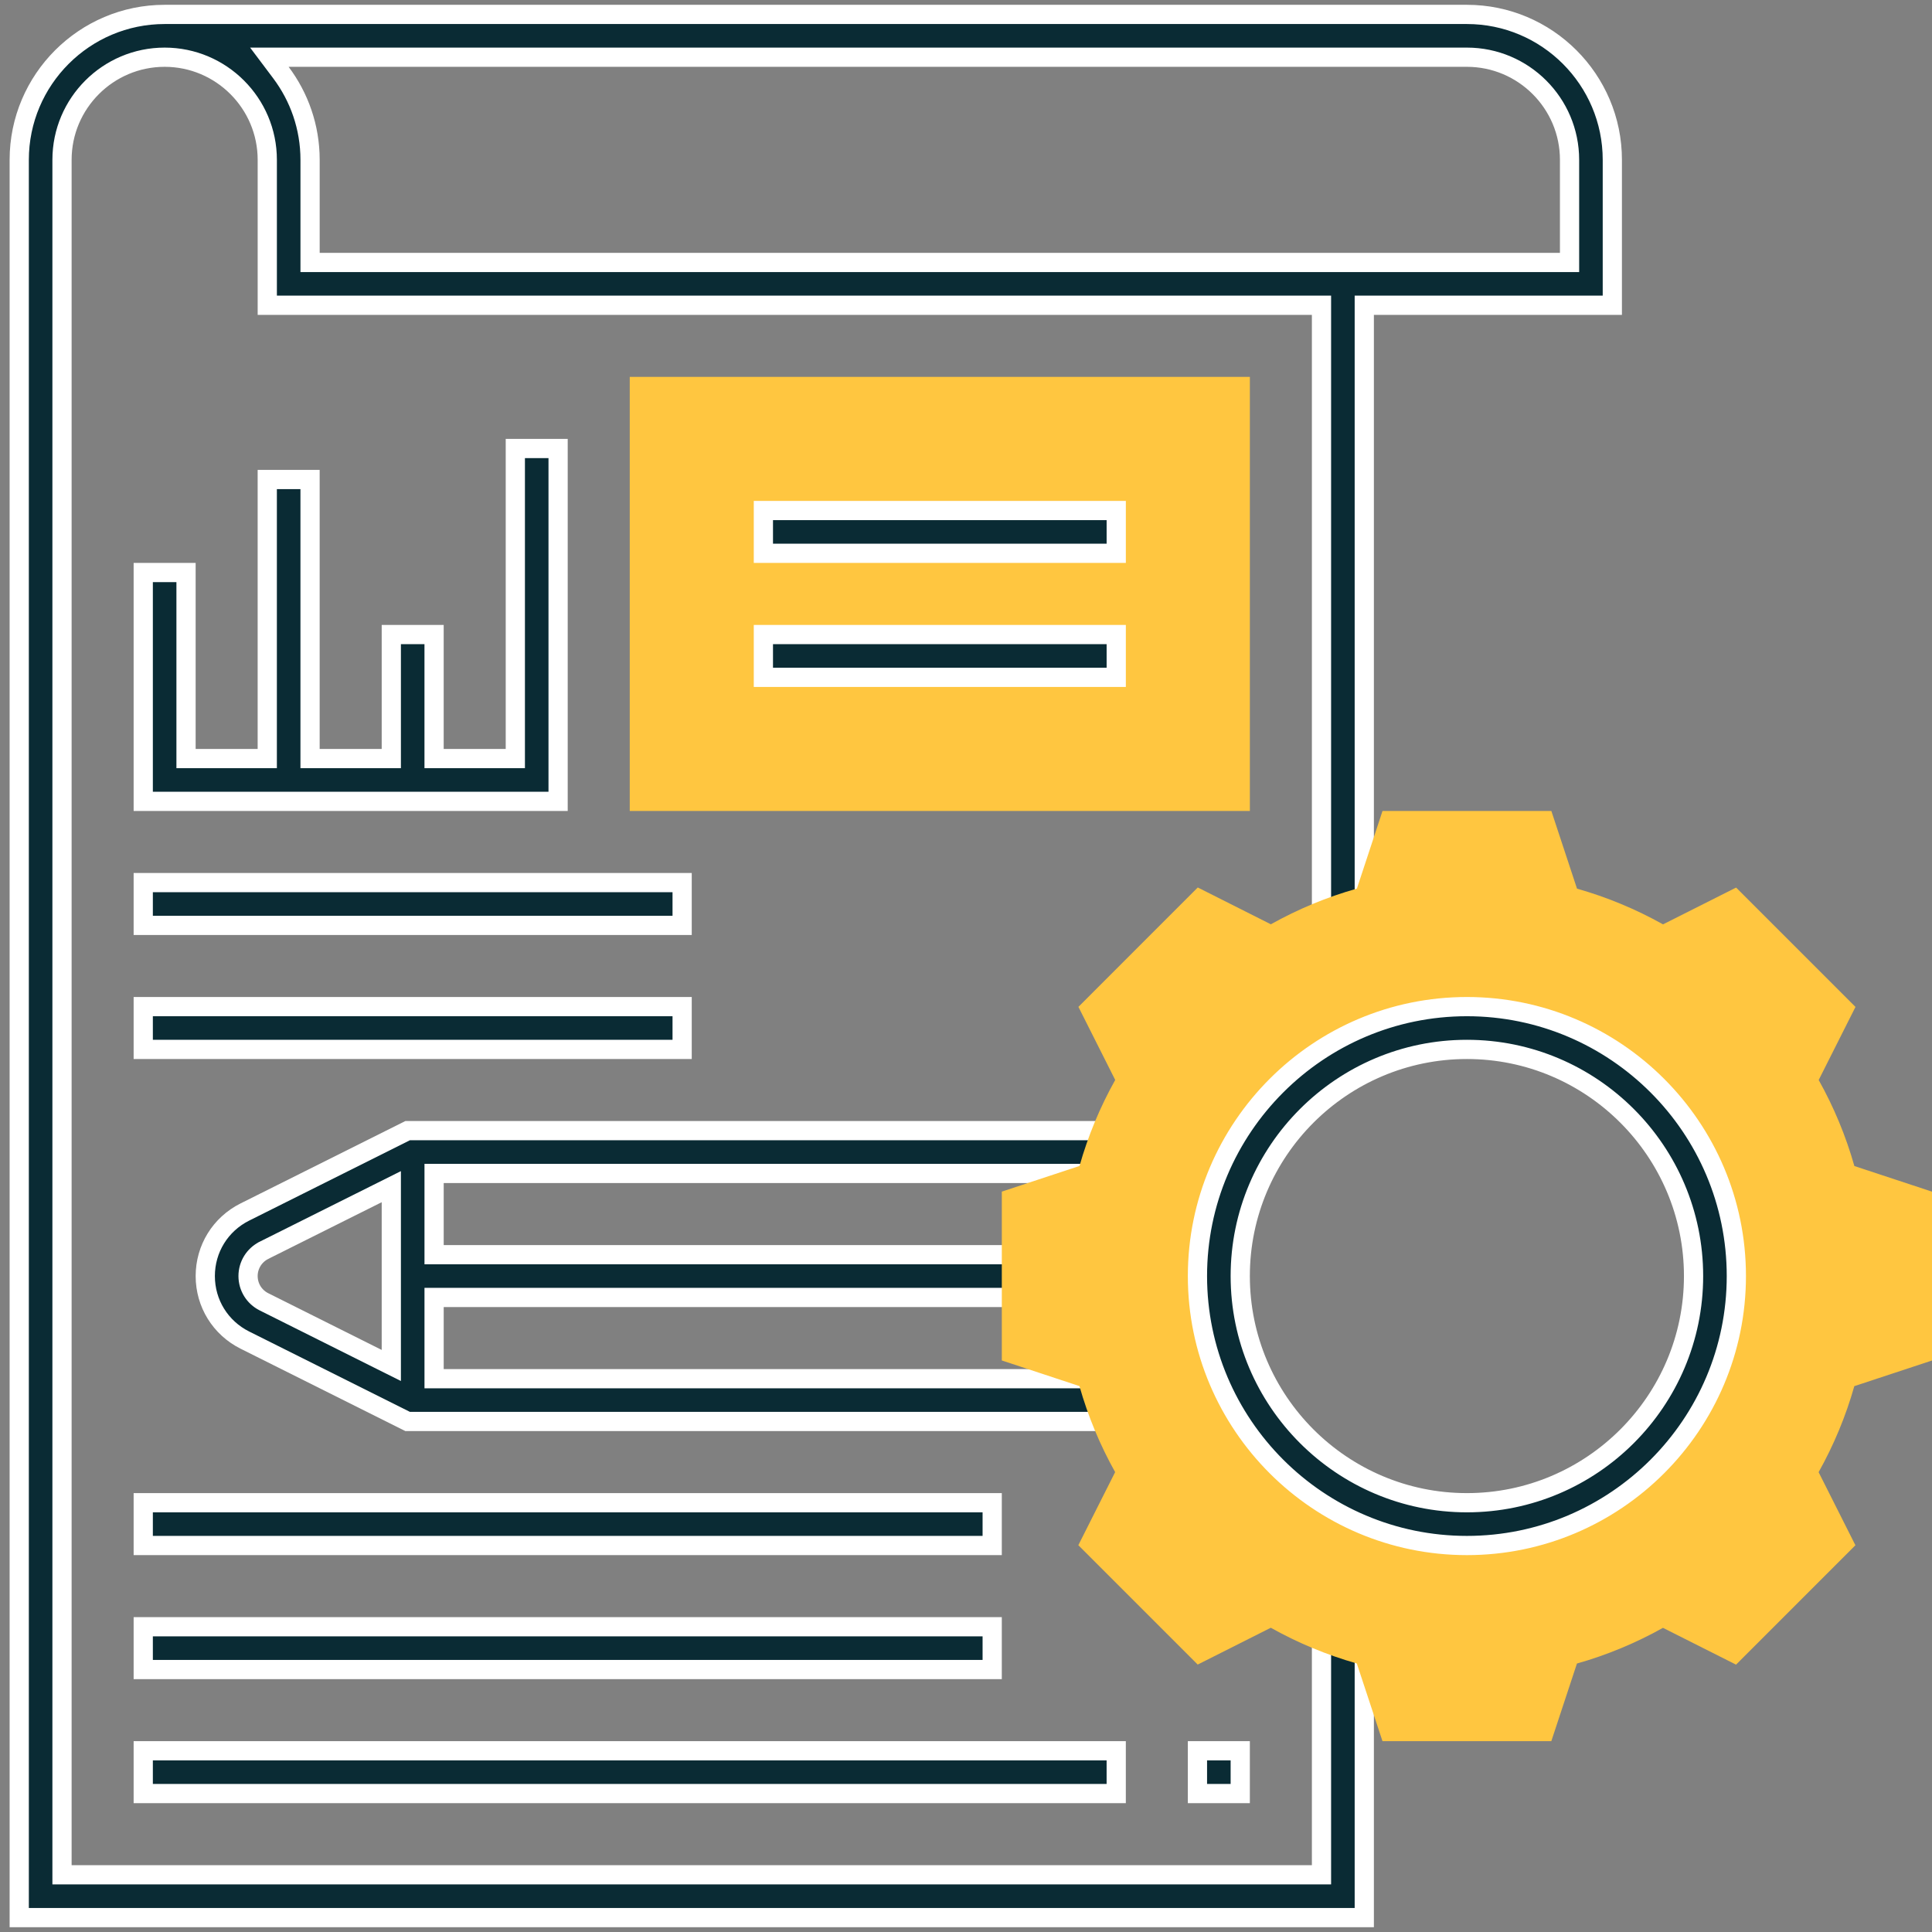 <?xml version="1.0" encoding="UTF-8"?> <svg xmlns="http://www.w3.org/2000/svg" width="134" height="134" viewBox="0 0 134 134" fill="none"><rect x="0" y="0" width="134" height="134" fill="#808080" stroke="none"/> <path d="M30.108 94.957V95.624H30.775H76.785V98.591H28.274L16.98 92.945C16.98 92.945 16.98 92.945 16.98 92.945C15.288 92.097 14.237 90.399 14.237 88.505C14.237 86.612 15.288 84.913 16.98 84.065C16.98 84.065 16.98 84.065 16.98 84.065L28.274 78.419H76.788V81.387H30.775H30.108V82.054V86.355V87.022H30.775H70.968V89.989H30.775H30.108V90.656V94.957ZM18.308 86.719L18.306 86.721C17.629 87.062 17.205 87.747 17.205 88.505C17.205 89.264 17.629 89.949 18.306 90.29L18.308 90.291L26.175 94.224L27.14 94.706V93.628V83.383V82.305L26.175 82.787L18.308 86.719Z" fill="#0A2B34" stroke="white" stroke-width="1.333"></path> <path d="M35.075 52.613H35.742V51.946V31.107H38.709V55.581H9.935V39.709H12.903V51.946V52.613H13.57H17.871H18.537V51.946V33.258H21.505V51.946V52.613H22.172H26.473H27.14V51.946V44.011H30.107V51.946V52.613H30.774H35.075Z" fill="#0A2B34" stroke="white" stroke-width="1.333"></path> <path d="M9.935 61.215H47.312V64.183H9.935V61.215Z" fill="#0A2B34" stroke="white" stroke-width="1.333"></path> <path d="M9.935 69.817H47.312V72.785H9.935V69.817Z" fill="#0A2B34" stroke="white" stroke-width="1.333"></path> <path d="M9.935 104.226H68.817V107.193H9.935V104.226Z" fill="#0A2B34" stroke="white" stroke-width="1.333"></path> <path d="M9.935 112.828H68.817V115.796H9.935V112.828Z" fill="#0A2B34" stroke="white" stroke-width="1.333"></path> <path d="M9.935 121.43H77.419V124.398H9.935V121.43Z" fill="#0A2B34" stroke="white" stroke-width="1.333"></path> <path d="M90.99 130.032H91.656V129.366V113.473H94.624V133H1.334V11.086C1.334 5.526 5.859 1 11.42 1H101.742C107.303 1 111.828 5.526 111.828 11.086V21.172H95.291H94.624V21.839V63.542H91.656V21.839V21.172H90.99H18.538V11.086C18.538 7.161 15.344 3.968 11.42 3.968C7.495 3.968 4.301 7.161 4.301 11.086V129.366V130.032H4.968H90.99ZM108.194 18.204H108.861V17.538V11.086C108.861 7.161 105.667 3.968 101.742 3.968H20.018H18.683L19.485 5.035C20.752 6.722 21.506 8.817 21.506 11.086V17.538V18.204H22.172H108.194Z" fill="#0A2B34" stroke="white" stroke-width="1.333"></path> <path d="M86.689 56.247H43.678V26.14H86.689V56.247Z" fill="#FFC640"></path> <path d="M134.001 94.362V82.651L128.616 80.874C128.029 78.797 127.198 76.798 126.141 74.907L128.693 69.838L120.414 61.56L115.345 64.112C113.452 63.054 111.452 62.223 109.379 61.636L107.599 56.247H95.888L94.111 61.632C92.035 62.219 90.035 63.05 88.144 64.107L83.075 61.554L74.797 69.834L77.349 74.903C76.291 76.796 75.46 78.795 74.873 80.869L69.484 82.649V94.359L74.869 96.137C75.456 98.213 76.287 100.213 77.344 102.104L74.791 107.172L83.071 115.451L88.14 112.898C90.033 113.957 92.032 114.788 94.106 115.375L95.886 120.763H107.597L109.374 115.379C111.45 114.792 113.45 113.961 115.341 112.904L120.409 115.456L128.688 107.177L126.136 102.108C127.194 100.215 128.025 98.215 128.612 96.141L134.001 94.362ZM101.742 105.71C92.241 105.71 84.538 98.006 84.538 88.505C84.538 79.004 92.241 71.301 101.742 71.301C111.243 71.301 118.947 79.004 118.947 88.505C118.947 98.006 111.243 105.71 101.742 105.71Z" fill="#FFC640"></path> <path d="M101.742 107.194C91.439 107.194 83.053 98.81 83.053 88.505C83.053 78.201 91.439 69.817 101.742 69.817C112.044 69.817 120.43 78.201 120.43 88.505C120.43 98.81 112.044 107.194 101.742 107.194ZM101.742 72.785C93.073 72.785 86.021 79.839 86.021 88.505C86.021 97.172 93.073 104.226 101.742 104.226C110.411 104.226 117.462 97.172 117.462 88.505C117.462 79.839 110.411 72.785 101.742 72.785Z" fill="#0A2B34" stroke="white" stroke-width="1.333"></path> <path d="M52.947 35.409H77.42V38.376H52.947V35.409Z" fill="#0A2B34" stroke="white" stroke-width="1.333"></path> <path d="M52.947 44.011H77.42V46.979H52.947V44.011Z" fill="#0A2B34" stroke="white" stroke-width="1.333"></path> <path d="M83.053 121.43H86.021V124.398H83.053V121.43Z" fill="#0A2B34" stroke="white" stroke-width="1.333"></path> </svg> 